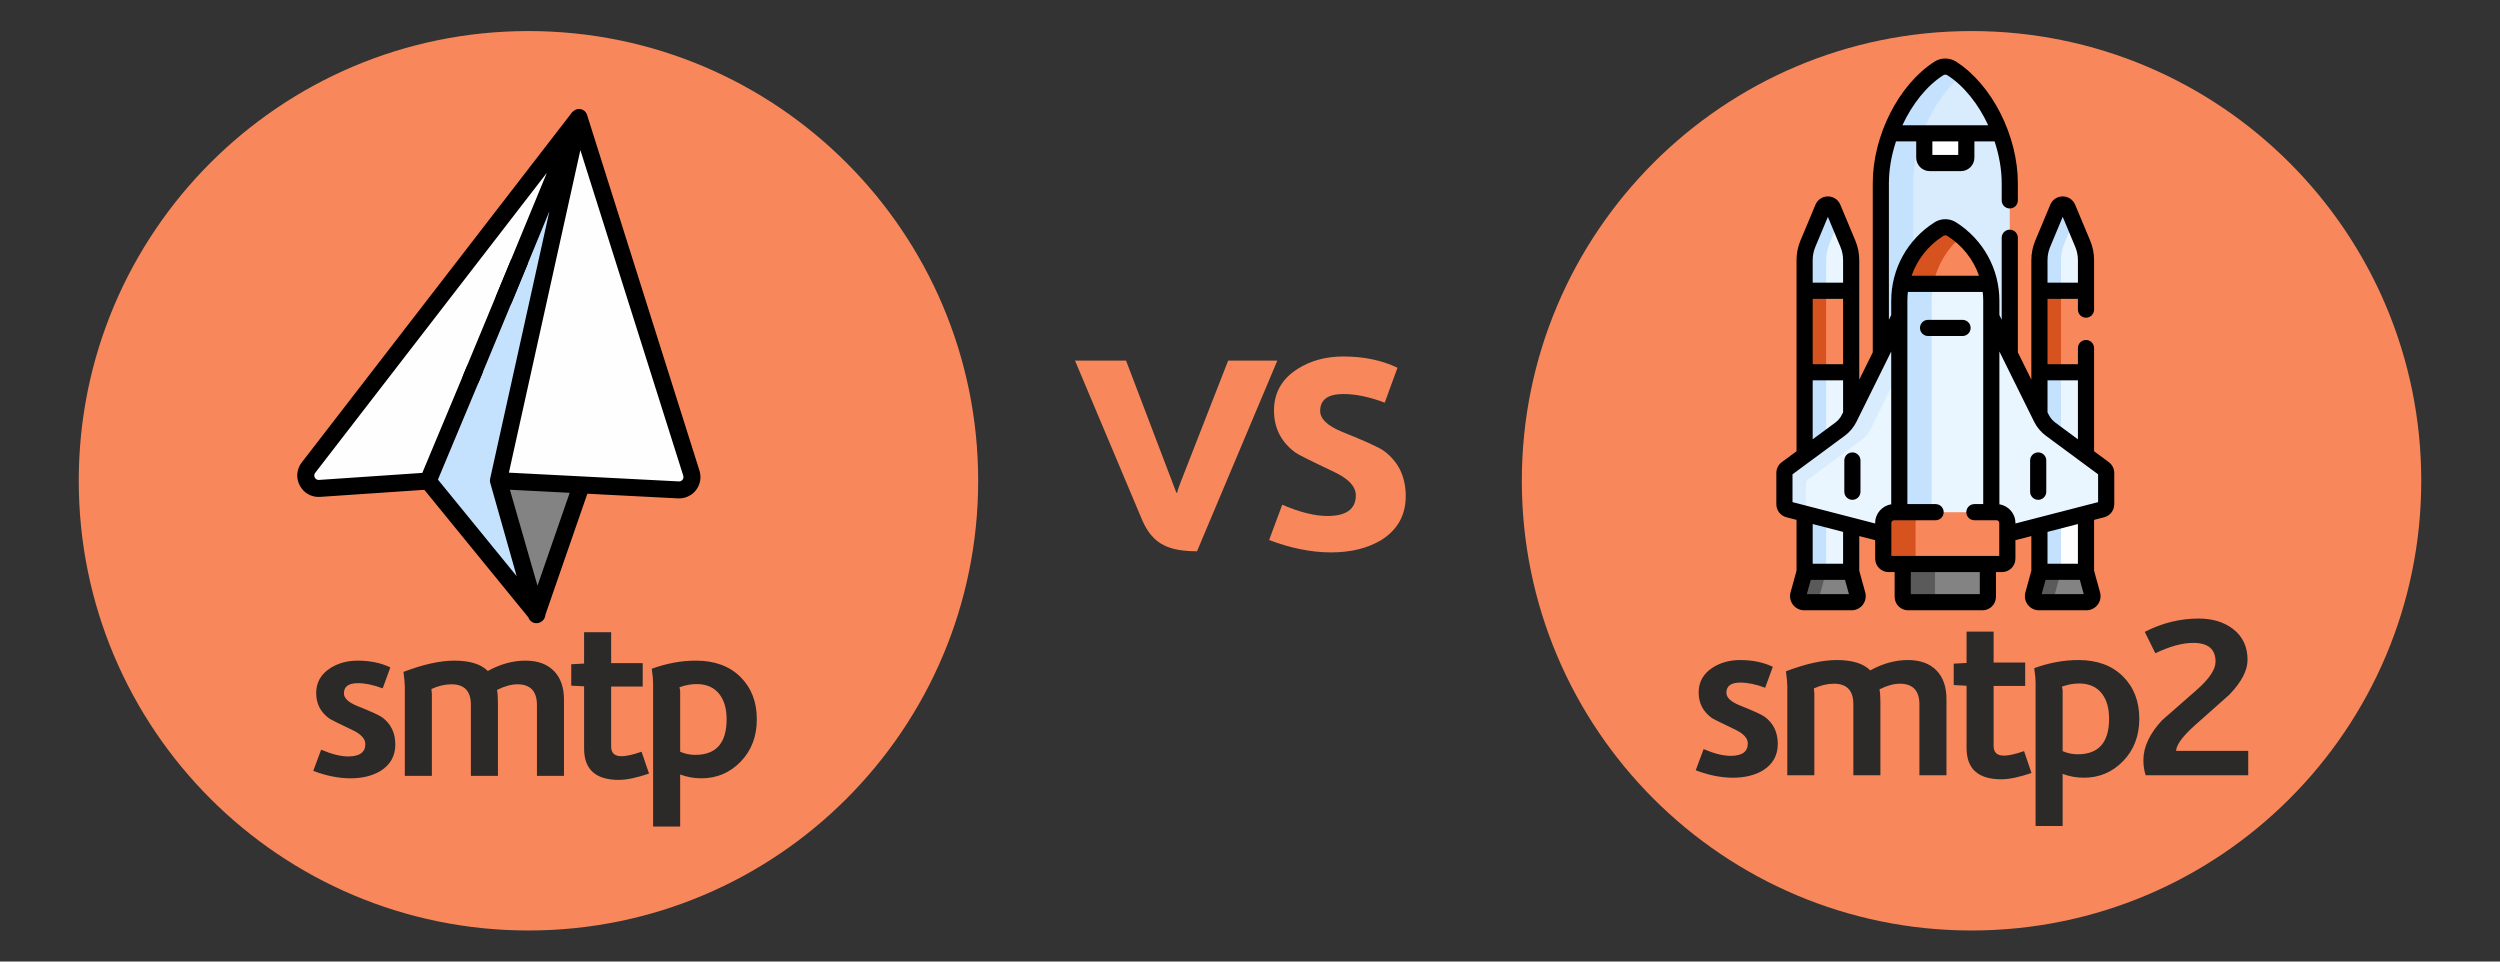 <?xml version="1.0" encoding="UTF-8"?>
<!DOCTYPE svg PUBLIC "-//W3C//DTD SVG 1.1//EN" "http://www.w3.org/Graphics/SVG/1.1/DTD/svg11.dtd">
<!-- Creator: CorelDRAW 2020 (64-Bit) -->
<svg xmlns="http://www.w3.org/2000/svg" xml:space="preserve" width="343.958mm" height="132.292mm" version="1.1" style="shape-rendering:geometricPrecision; text-rendering:geometricPrecision; image-rendering:optimizeQuality; fill-rule:evenodd; clip-rule:evenodd"
viewBox="0 0 34395.82 13229.16"
 xmlns:xlink="http://www.w3.org/1999/xlink"
 xmlns:xodm="http://www.corel.com/coreldraw/odm/2003">
 <rect x="0" y="0" width="34395.82" height="13229.16" fill="#333333" stroke="none"/>
 <defs>
  <style type="text/css">
   <![CDATA[
    .fil0 {fill:#F8885B}
    .fil2 {fill:#FEFEFE;fill-rule:nonzero}
    .fil11 {fill:#2B2A29;fill-rule:nonzero}
    .fil4 {fill:black;fill-rule:nonzero}
    .fil10 {fill:#5A5A5A;fill-rule:nonzero}
    .fil1 {fill:#838383;fill-rule:nonzero}
    .fil3 {fill:#C4E1FE;fill-rule:nonzero}
    .fil9 {fill:#D65320;fill-rule:nonzero}
    .fil5 {fill:#D8ECFE;fill-rule:nonzero}
    .fil7 {fill:#EAF6FF;fill-rule:nonzero}
    .fil8 {fill:#F8885B;fill-rule:nonzero}
    .fil6 {fill:white;fill-rule:nonzero}
   ]]>
  </style>
 </defs>
 <g id="Layer_x0020_1">
  <g id="_2664586877328">
   <path class="fil0" d="M27125.09 427.33c3417.12,0 6187.25,2770.13 6187.25,6187.25 0,3417.12 -2770.13,6187.25 -6187.25,6187.25 -3417.12,0 -6187.25,-2770.13 -6187.25,-6187.25 0,-3417.12 2770.13,-6187.25 6187.25,-6187.25z"/>
   <path class="fil0" d="M7270.72 427.33c3417.12,0 6187.25,2770.13 6187.25,6187.25 0,3417.12 -2770.13,6187.25 -6187.25,6187.25 -3417.12,0 -6187.25,-2770.13 -6187.25,-6187.25 0,-3417.12 2770.13,-6187.25 6187.25,-6187.25z"/>
   <g>
    <path class="fil1" d="M6857.4 6612.52l522.99 1844.59 612.07 -1765.51 -1135.06 -79.08zm0 0l0 0 0 0z"/>
   </g>
   <g>
    <path class="fil2" d="M7965.05 1614.36l-1107.64 4998.17 2476.75 127.78c123.46,6.37 215.17,-112.47 177.87,-230.48l-1546.98 -4895.47 -3720.93 4819.59c-93.46,121.06 0.03,296.06 152.64,285.69l1493.46 -101.49 2074.83 -5003.79zm0 0l0 0 0 0z"/>
   </g>
   <g>
    <path class="fil3" d="M6528.83 5091.03l-638.61 1527.11 1496.76 1835.13 -529.58 -1840.75 1107.66 -4998.16 -1030.83 2499.95 -405.4 976.72zm0 0l0 0 0 0z"/>
   </g>
   <path class="fil4" d="M8077.05 1580.54c-24.78,-80.19 -124.12,-108.03 -187.15,-52.61 -11.25,9.89 -18.58,16.41 -19,16.99l-3719.37 4817.55c-71.73,92.93 -81.92,215.04 -26.55,318.7 55.37,103.67 162.55,163.13 279.7,155.17l1433.13 -97.4 1431.67 1755.33c15.5,46.33 58.34,78.36 107.55,79.78 22.43,0.64 43.9,-5.14 62.34,-15.91 1.11,-0.65 2.21,-1.32 3.3,-2.01 1.13,-0.61 2.25,-1.24 3.35,-1.88 35,-20.44 56.24,-57.08 57.84,-96.18l577.3 -1665.27 1246.95 64.34c57.99,2.99 114.67,-11.27 163.46,-39.77 32.13,-18.78 60.84,-43.73 84.22,-73.98 58.99,-76.29 76.82,-176.76 47.74,-268.78l-1546.3 -4893.36c-0.02,-0.12 -0.09,-0.36 -0.2,-0.7l0.02 -0.01zm-1503.11 3402.58c-59.59,-24.92 -128.1,3.2 -153.04,62.78l-610.7 1460.43 -1421.36 96.6c-35.21,2.39 -51.95,-21.56 -57.51,-31.98 -5.56,-10.41 -16.17,-37.62 5.38,-65.53l3187.41 -4128.53 -698.01 1692.83c-24.63,59.73 3.83,128.11 63.55,152.73 59.74,24.63 128.12,-3.81 152.73,-63.54l516.66 -1253.02 -815.34 3679.05c-3.85,15.84 -4.43,32.66 -1.21,49.49 0.01,0.06 365.91,1292.24 365.91,1292.24l-1083.22 -1328.11 611.53 -1462.4c24.94,-59.6 -3.18,-128.12 -62.78,-153.04l0 0zm821.03 3074.85l-379.82 -1320.2 822.78 42.46 -442.96 1277.74zm2005.53 -1512.91c8.3,26.32 -2.55,45.89 -9.77,55.22 -7.18,9.29 -23.27,24.62 -50.55,23.2l-2338.66 -120.65 983.38 -4437.45 1415.6 4479.68z"/>
   <path class="fil4" d="M7032.27 3569.73c79.66,13.63 156.38,32.97 229.4,57.4l-672.14 1621.91c-24.62,59.74 -93,88.18 -152.74,63.54 -59.72,-24.61 -88.18,-92.99 -63.55,-152.72l659.03 -1590.13z"/>
   <path class="fil5" d="M26131.07 4360.72l0 -222.13c0,-413.65 218.11,-778.61 544.89,-986.16 53.57,-34.03 122.63,-34.03 176.2,0 326.78,207.55 544.89,572.51 544.89,986.16l0 222.13 254.1 513.58 0 -2352.9c0,-594.11 -321.05,-1274.46 -798.06,-1579.39 -54.13,-34.6 -123.93,-34.6 -178.06,0 -477.01,304.93 -798.06,985.28 -798.06,1579.39l0 2352.9 254.1 -513.58z"/>
   <path class="fil3" d="M26019.87 4138.59c0,-306.75 108.96,-596.18 301.92,-823.7l0 -793.49c0,-126.11 14.53,-256.11 41.92,-385.56l0 -189.97 -277.89 0c-62.38,188.47 -97.65,385.47 -97.65,575.54l0 1877.36 31.7 -64.07 0 -196.11z"/>
   <path class="fil6" d="M26474.92 1834.67l0 334.31c0,40.94 33.2,74.13 74.14,74.13l429.99 0c40.94,0 74.14,-33.19 74.14,-74.13l0 -334.31 -578.27 0z"/>
   <path class="fil5" d="M27522 1834.67c-136.35,-368.67 -372.48,-703.16 -668.9,-892.65 -54.14,-34.61 -123.93,-34.61 -178.07,0 -296.43,189.49 -532.55,523.98 -668.9,892.65l1515.87 0z"/>
   <path class="fil3" d="M26986.47 1040.22c-42.91,-35.95 -87.43,-68.82 -133.37,-98.2 -54.14,-34.61 -123.93,-34.61 -178.07,0 -296.43,189.49 -532.55,523.98 -668.9,892.65l444.82 0c115.2,-311.51 301.66,-598.6 535.52,-794.45z"/>
   <path class="fil7" d="M28086.32 5753.86c29.54,59.68 72.88,111.46 126.45,151.03l487.02 359.71 0 -2685.97c0,-77.32 -15.36,-153.87 -45.2,-225.21l-206.75 -494.45c-25.39,-60.72 -111.42,-60.72 -136.8,0l-206.76 494.43c-29.83,71.33 -45.2,147.89 -45.2,225.21l0 2120.21 27.24 55.04z"/>
   <polygon class="fil2" points="28699.79,7066.27 28059.1,7231.75 28059.1,7866.89 28699.79,7866.89 "/>
   <polygon class="fil3" points="28355.65,7155.16 28059.1,7231.75 28059.1,7866.89 28355.65,7866.89 "/>
   <path class="fil3" d="M28086.32 5753.86c29.54,59.68 72.88,111.46 126.45,151.03l142.88 105.52 0 -2431.8c0,-77.32 15.36,-153.87 45.19,-225.21l126.88 -303.42 -79.88 -191.01c-25.38,-60.72 -111.41,-60.72 -136.79,0l-206.77 494.43c-29.83,71.33 -45.19,147.89 -45.19,225.21l0 2120.21 27.23 55.04z"/>
   <polygon class="fil8" points="28059.1,4000.52 28699.79,4000.52 28699.79,5121.94 28059.1,5121.94 "/>
   <polygon class="fil9" points="28059.1,4000.52 28355.65,4000.52 28355.65,5121.94 28059.1,5121.94 "/>
   <path class="fil1" d="M28705.2 8285.33l-651.5 0c-55.28,0 -95.35,-52.62 -80.67,-105.91l86.09 -312.53 640.68 0 86.09 312.53c14.67,53.29 -25.43,105.91 -80.69,105.91l0 0z"/>
   <path class="fil10" d="M28269.56 8179.41l86.09 -312.53 -296.55 0.01 -86.09 312.53c-14.68,53.29 25.41,105.91 80.68,105.91l296.54 0c-55.26,0 -95.35,-52.62 -80.67,-105.91l0 -0.01z"/>
   <path class="fil7" d="M25315.34 5904.88c53.57,-39.56 96.91,-91.34 126.45,-151.03l27.23 -55.04 0 -2120.19c0,-77.32 -15.36,-153.87 -45.2,-225.21l-206.76 -494.43c-25.39,-60.72 -111.41,-60.72 -136.8,0l-206.75 494.43c-29.83,71.33 -45.2,147.89 -45.2,225.21l0 2685.97 487.03 -359.71z"/>
   <polygon class="fil7" points="25469.02,7231.75 24828.32,7066.27 24828.32,7866.88 25469.02,7866.89 "/>
   <path class="fil3" d="M25124.87 6045.56l0 -2466.94c0,-77.32 15.36,-153.87 45.19,-225.21l126.88 -303.42 -79.88 -191.01c-25.38,-60.72 -111.41,-60.72 -136.79,0l-206.75 494.43c-29.83,71.33 -45.2,147.89 -45.2,225.21l0 2685.97 296.55 -219.03z"/>
   <polygon class="fil3" points="25124.87,7142.85 24828.32,7066.27 24828.32,7866.88 25124.87,7866.89 "/>
   <polygon class="fil8" points="24828.32,4000.52 25469.01,4000.52 25469.01,5121.94 24828.32,5121.94 "/>
   <polygon class="fil9" points="24828.32,4000.52 25124.87,4000.52 25124.87,5121.94 24828.32,5121.94 "/>
   <path class="fil1" d="M25474.42 8285.33l-651.5 0c-55.28,0 -95.35,-52.62 -80.69,-105.91l86.09 -312.53 640.69 0 86.09 312.53c14.68,53.29 -25.42,105.91 -80.68,105.91l0 0z"/>
   <path class="fil10" d="M25038.78 8179.41l86.09 -312.53 -296.55 0.01 -86.09 312.53c-14.68,53.29 25.41,105.91 80.69,105.91l296.55 0c-55.28,0 -95.37,-52.62 -80.69,-105.91l0 -0.01z"/>
   <path class="fil7" d="M25910.44 7195.02c0,-81.89 66.38,-148.27 148.28,-148.27l72.35 0 0 -2686.03 -689.29 1393.14c-29.54,59.68 -72.87,111.46 -126.45,151.03l-734.6 542.58c-18.92,13.98 -30.08,36.11 -30.08,59.64l0 430.05c0,33.81 22.86,63.32 55.6,71.78l1304.19 336.83 0 -150.75z"/>
   <path class="fil7" d="M28947.38 6447.45l-734.61 -542.57c-53.57,-39.56 -96.91,-91.34 -126.45,-151.03l-689.29 -1393.14 0 2686.04 72.36 0c81.89,0 148.27,66.38 148.27,148.27l0 150.72 1304.19 -336.83c32.73,-8.45 55.61,-37.98 55.61,-71.78l0 -430.03c0.01,-23.54 -11.15,-45.66 -30.08,-59.64l0 -0.01z"/>
   <path class="fil5" d="M26131.07 4360.72l-689.29 1393.14c-29.54,59.68 -72.87,111.46 -126.45,151.03l-734.6 542.57c-18.92,13.99 -30.08,36.11 -30.08,59.64l0 430.05c0,33.81 22.86,63.33 55.6,71.78l240.94 62.23 0 -415.8c0,-23.53 11.17,-45.65 30.09,-59.64l734.6 -542.57c53.57,-39.56 96.91,-91.34 126.45,-151.03l392.74 -793.78 0 -747.62z"/>
   <path class="fil7" d="M27397.05 7061.57l0 -2922.98c0,-413.65 -218.11,-778.61 -544.89,-986.16 -53.57,-34.03 -122.63,-34.03 -176.2,0 -326.78,207.55 -544.89,572.51 -544.89,986.16l0 2922.98 1265.98 0z"/>
   <path class="fil3" d="M26575.89 7061.57l0 -2922.98c0,-353.93 159.77,-672.12 410.57,-886.66 -42.31,-36.19 -87.14,-69.54 -134.3,-99.49 -53.57,-34.03 -122.63,-34.03 -176.2,0 -326.78,207.55 -544.89,572.51 -544.89,986.16l0 2922.98 444.82 0.01 0 -0.02z"/>
   <path class="fil8" d="M26675.96 3152.44c-263.64,167.44 -456.45,437.39 -521.16,752.66l1218.52 0c-64.7,-315.27 -257.52,-585.21 -521.16,-752.66 -53.57,-34.03 -122.62,-34.03 -176.19,0l-0.01 0z"/>
   <path class="fil9" d="M26154.8 3905.1l444.82 0c53.16,-258.83 192.68,-487.08 386.85,-653.17 -42.32,-36.19 -87.15,-69.54 -134.31,-99.49 -53.57,-34.03 -122.62,-34.03 -176.19,0 -263.65,167.44 -456.48,437.39 -521.16,752.66l-0.01 0z"/>
   <path class="fil1" d="M26178.24 7759.79l0 451.4c0,40.94 33.2,74.14 74.14,74.14l1023.35 0c40.94,0 74.14,-33.2 74.14,-74.14l0 -451.4 -1171.63 0z"/>
   <path class="fil10" d="M26623.06 8211.19l0 -451.41 -444.82 0.01 0 451.4c0,40.94 33.2,74.14 74.14,74.14l444.82 0c-40.94,0 -74.14,-33.2 -74.14,-74.14l0 0z"/>
   <path class="fil8" d="M27543.54 7759.79l-1558.95 0c-40.94,0 -74.14,-33.2 -74.14,-74.14l0 -490.63c0,-81.89 66.38,-148.27 148.27,-148.27l1410.68 0c81.9,0 148.28,66.38 148.28,148.27l0 490.63c0,40.96 -33.2,74.14 -74.14,74.14z"/>
   <path class="fil9" d="M26355.26 7685.65l0 -490.64c0,-81.89 66.38,-148.27 148.27,-148.27l-444.81 0.01c-81.89,0 -148.27,66.38 -148.27,148.27l0 490.63c0,40.94 33.2,74.14 74.14,74.14l444.81 0c-40.95,0 -74.13,-33.2 -74.13,-74.14l-0.01 0z"/>
   <path class="fil4" d="M29013.45 6358l-202.45 -149.53 0 -1419.91c0,-61.43 -49.78,-111.21 -111.21,-111.21 -61.43,0 -111.21,49.78 -111.21,111.21l0 222.16 -418.28 0 0 -899.01 418.28 0 0 148.01c0,61.43 49.78,111.2 111.21,111.2 61.43,0 111.21,-49.77 111.21,-111.2l0 -681.1c0,-92.53 -18.11,-182.73 -53.81,-268.1l-206.74 -494.43c-28.91,-69.17 -96.05,-113.86 -171,-113.86 -74.95,0 -142.08,44.69 -170.98,113.84l-206.75 494.45c-35.7,85.38 -53.81,175.57 -53.81,268.11l0 1644.66 -185.55 -375.01 0 -1577.14c0,-61.43 -49.77,-111.2 -111.21,-111.2 -61.43,0 -111.2,49.77 -111.2,111.2l0 1127.62 -31.7 -64.07 0 -196.09c0,-439.05 -222.98,-842.81 -596.48,-1080.03l0 -0.01c-89.73,-57 -205.69,-57 -295.43,0 -373.48,237.22 -596.47,640.97 -596.47,1080.03l0 196.11 -31.7 64.07 0 -1877.36c0,-190.07 35.27,-387.06 97.65,-575.54l277.89 0 0 223.11c0,102.2 83.14,185.34 185.35,185.34l429.99 -0.01c102.21,0 185.34,-83.13 185.34,-185.34l0 -223.1 277.9 0c62.37,188.47 97.65,385.48 97.65,575.54l0 235.71c0,61.43 49.77,111.21 111.2,111.21 61.43,0 111.21,-49.78 111.21,-111.21l0 -235.71c0,-654.84 -357.21,-1358.47 -849.39,-1673.11 -90.47,-57.8 -207.37,-57.79 -297.83,0.01 -492.16,314.62 -849.37,1018.25 -849.37,1673.1l0 2326.88 -185.55 375.01 0 -1644.68c0,-92.55 -18.11,-182.76 -53.79,-268.1l-206.76 -494.45c-28.92,-69.15 -96.05,-113.85 -171,-113.85 -74.95,0 -142.07,44.71 -170.97,113.85l-206.77 494.45c-35.7,85.37 -53.79,175.57 -53.79,268.1l0 2629.85 -202.48 149.55c-47.1,34.8 -75.21,90.52 -75.21,149.07l0 430.05c0,84.52 57.14,158.32 139.01,179.46l138.67 35.82 0 699.45 -82.08 298.03c-16.29,59.14 -4.31,121.05 32.86,169.86 37.17,48.79 93.68,76.79 155.03,76.79l651.5 0c61.36,0 117.87,-28 155.04,-76.81 37.17,-48.79 49.15,-110.71 32.86,-169.84l-82.1 -298.03 0 -476.55 219.01 56.57 0 253.76c0,102.21 83.14,185.35 185.35,185.35l82.45 -0.01 0 340.2c0,102.2 83.13,185.34 185.34,185.34l1023.35 0c102.21,0 185.34,-83.14 185.34,-185.34l0 -340.2 82.47 0c102.21,0 185.34,-83.13 185.34,-185.34l0 -253.77 219.02 -56.56 0 476.56 -82.08 298c-16.31,59.15 -4.34,121.05 32.84,169.86 37.19,48.81 93.69,76.81 155.05,76.81l651.48 0c61.35,0 117.84,-28 155.03,-76.8 37.17,-48.79 49.15,-110.71 32.87,-169.86l-82.09 -298.03 0 -699.44 138.69 -35.83c81.83,-21.14 138.97,-94.93 138.97,-179.45l0 -430.06c0.02,-58.54 -28.09,-114.27 -75.21,-149.09l0 0.01zm-843.15 -2779.38c0,-62.91 12.31,-124.25 36.58,-182.31l172.58 -412.65 172.56 412.65c24.27,58.05 36.57,119.39 36.57,182.31l0 310.68 -418.27 0 0 -310.68 -0.02 0zm-1228.32 -1446.71l-355.85 0 0 -186.04 355.85 0 0 186.04zm-207.06 -1096.2c17.69,-11.28 40.61,-11.34 58.27,0 228.3,145.95 426.4,397.36 561.12,687.75l-1180.52 0c134.72,-290.4 332.83,-541.8 561.13,-687.75zm-1795.39 2542.91c0,-62.91 12.3,-124.25 36.57,-182.31l172.56 -412.65 172.56 412.67c24.27,58.02 36.58,119.36 36.58,182.29l0 310.68 -418.27 0 0 -310.68zm0 533.1l418.27 0 0 899.01 -418.27 0 0 -899.01zm0 1121.41l418.27 0 0 439.67 -15.7 31.73c-21.59,43.62 -53.69,81.97 -92.85,110.89l-309.74 228.78 0 -811.07 0.02 0zm-80.49 2940.99l53.98 -196.03 471.28 0 54 196.03 -579.26 0zm80.49 -418.44l0 -545.83 418.27 108.03 0 437.81 -418.27 -0.01zm1080.34 -816.9c-124.66,18.85 -220.63,126.41 -220.63,256.25l0 7.14 -1137.38 -293.74 0 -382.65 719.55 -531.46c67.5,-49.85 122.85,-115.95 160.05,-191.17l478.41 -966.93 0 2102.56zm2150.43 -1705.65l418.28 0 0 811.05 -309.74 -228.77c-39.16,-28.91 -71.26,-67.26 -92.84,-110.89l-15.71 -31.73 0 -439.66 0.01 0zm-1434.73 -1986.83c17.32,-10.98 39.66,-10.98 56.95,0 207.22,131.6 358.29,325.07 435.38,547.6l-927.69 0c77.09,-222.52 228.16,-416 435.36,-547.6zm503.09 4927.82l-949.21 0 0 -303.12 949.21 -0.01 0 303.13zm267.82 -525.54l-1484.83 0 0 -453.55c0,-20.45 16.64,-37.07 37.07,-37.07l571.89 0c61.41,0 111.2,-49.77 111.2,-111.2 0,-61.43 -49.79,-111.21 -111.2,-111.21l-388.33 0 0 -2796.96c0,-41.19 2.51,-81.99 7.18,-122.28l1029.21 0c4.66,40.29 7.17,81.09 7.17,122.28l0 2796.96 -121.45 0c-61.43,0 -111.2,49.78 -111.2,111.21 0,61.43 49.77,111.2 111.2,111.2l305 0c20.45,0 37.07,16.62 37.07,37.07l0 453.55 0.02 0zm583.35 525.54l54 -196.03 471.25 0 54 196.03 -579.25 0zm80.47 -418.44l0 -437.81 418.28 -108.01 0 545.83 -418.28 0 0 -0.01zm695.97 -847.25l-1137.39 293.75 0 -7.15c0,-129.84 -95.96,-237.39 -220.63,-256.24l0 -2102.54 478.42 966.95c37.21,75.2 92.56,141.29 160.04,191.15l719.56 531.46 0 382.62z"/>
   <path class="fil4" d="M27112.5 4511.78c0,-61.43 -49.78,-111.21 -111.21,-111.21l-474.47 0c-61.42,0 -111.21,49.78 -111.21,111.21 0,61.43 49.79,111.2 111.21,111.2l474.47 0c61.43,0 111.21,-49.77 111.21,-111.2z"/>
   <path class="fil4" d="M25374.71 6335.29l0 430.24c0,61.43 49.79,111.21 111.2,111.21 61.42,0 111.21,-49.78 111.21,-111.21l0 -430.24c0,-61.43 -49.79,-111.21 -111.21,-111.21 -61.41,0 -111.2,49.79 -111.2,111.21z"/>
   <path class="fil4" d="M28042.21 6224.08c-61.43,0 -111.2,49.78 -111.2,111.21l0 430.24c0,61.43 49.77,111.21 111.2,111.21 61.44,0 111.21,-49.78 111.21,-111.21l0 -430.24c0,-61.42 -49.77,-111.21 -111.21,-111.21z"/>
   <path class="fil11" d="M24459.39 10234.81c0,157.17 -67.21,278.14 -201.63,362.93 -113.73,68.24 -252.29,102.36 -415.66,102.36 -161.3,0 -331.9,-34.12 -511.82,-102.36l108.57 -291.59c144.76,62.04 268.84,93.06 372.23,93.06 157.17,0 235.75,-56.87 235.75,-170.6 0,-72.38 -58.93,-136.49 -176.81,-192.32 -192.32,-90.99 -299.85,-144.76 -322.6,-161.3 -117.87,-86.86 -176.81,-202.66 -176.81,-347.42 0,-146.83 65.14,-261.6 195.42,-344.32 107.54,-68.24 233.68,-102.36 378.44,-102.36 167.5,0 316.4,31.02 446.68,93.06l-105.47 288.48c-126.14,-47.57 -239.88,-71.35 -341.21,-71.35 -128.22,0 -192.32,46.53 -192.32,139.59 0,66.17 61,124.08 183.01,173.71 186.12,74.45 299.86,126.14 341.22,155.1 122.01,88.92 183.01,214.03 183.01,375.33zm2320.71 431.17l-372.24 0 0 -974.01c0,-190.25 -89.95,-285.38 -269.86,-285.38 -82.72,0 -175.78,25.85 -279.18,77.55 8.27,41.36 12.41,102.36 12.41,183.02l0 998.82 -372.23 0 0 -977.11c0,-188.19 -88.93,-282.28 -266.77,-282.28 -90.99,0 -183.01,21.72 -276.07,65.14 4.13,31.02 6.2,53.77 6.2,68.25l0 1126 -372.23 0 0 -1228.37c0,-41.36 -6.21,-108.57 -18.61,-201.62 270.9,-103.4 503.54,-155.1 697.93,-155.1 215.07,0 369.13,47.56 462.19,142.69 171.64,-95.13 344.32,-142.69 518.03,-142.69 167.5,0 297.78,47.04 390.84,141.14 93.06,94.09 139.59,225.92 139.59,395.49l0 1048.46zm1169.88 -31.02c-169.57,57.9 -308.13,86.85 -415.66,86.85 -318.47,0 -477.7,-143.72 -477.7,-431.16l0 -856.14 -176.81 -9.31 0 -294.68 176.81 -9.31 0 -431.17 372.23 0 0 424.97 434.28 0 0 322.6 -434.28 0 0 825.12c0,88.92 47.57,133.38 142.69,133.38 64.11,0 156.13,-20.68 276.08,-62.04l102.36 300.89zm1483.18 -747.57c0,235.75 -73.93,430.14 -221.79,583.17 -147.86,153.03 -328.29,229.54 -541.29,229.54 -101.33,0 -198.52,-17.58 -291.58,-52.73l0 716.55 -372.23 0 0 -1975.94c0,-41.36 -6.21,-106.5 -18.61,-195.42 204.72,-74.45 407.38,-111.67 607.98,-111.67 256.42,0 460.12,74.45 611.08,223.34 150.96,148.89 226.44,343.28 226.44,583.16zm-415.66 0c0,-142.69 -32.05,-256.42 -96.16,-341.21 -72.38,-95.13 -177.84,-142.69 -316.4,-142.69 -76.51,0 -155.09,14.48 -235.74,43.43 6.2,26.88 9.3,47.56 9.3,62.04l0 825.11c64.11,28.95 133.38,43.43 207.83,43.43 287.45,0 431.17,-163.37 431.17,-490.11zm1914.35 778.59l-1411.38 0c-20.68,-64.11 -31.02,-133.38 -31.02,-207.83 0,-181.98 85.82,-364.99 257.46,-549.04 0,0 159.23,-139.59 477.7,-418.77 171.64,-150.96 257.46,-280.2 257.46,-387.74 0,-171.64 -102.37,-257.46 -307.1,-257.46 -148.89,0 -322.6,47.56 -521.12,142.69l-145.79 -294.68c237.81,-122.01 484.93,-183.02 741.36,-183.02 188.19,0 344.32,46.53 468.39,139.59 136.49,103.4 204.73,246.09 204.73,428.07 0,146.82 -83.75,307.09 -251.26,480.8 -12.4,12.41 -169.57,151.99 -471.49,418.76 -169.57,150.96 -256.43,268.83 -260.56,353.62l992.62 0 0 335.01z"/>
   <path class="fil11" d="M5438.91 10242.99c0,157.17 -67.21,278.14 -201.63,362.93 -113.73,68.24 -252.29,102.36 -415.66,102.36 -161.3,0 -331.9,-34.12 -511.82,-102.36l108.57 -291.59c144.76,62.04 268.84,93.06 372.23,93.06 157.17,0 235.75,-56.87 235.75,-170.6 0,-72.38 -58.93,-136.49 -176.81,-192.32 -192.32,-90.99 -299.85,-144.76 -322.6,-161.3 -117.87,-86.86 -176.81,-202.66 -176.81,-347.42 0,-146.83 65.14,-261.6 195.42,-344.32 107.54,-68.24 233.68,-102.36 378.44,-102.36 167.5,0 316.4,31.02 446.68,93.06l-105.47 288.48c-126.14,-47.57 -239.88,-71.35 -341.21,-71.35 -128.22,0 -192.32,46.53 -192.32,139.59 0,66.17 61,124.08 183.01,173.71 186.12,74.45 299.86,126.14 341.22,155.1 122.01,88.92 183.01,214.03 183.01,375.33zm2320.71 431.17l-372.24 0 0 -974.01c0,-190.25 -89.95,-285.38 -269.86,-285.38 -82.72,0 -175.78,25.85 -279.18,77.55 8.27,41.36 12.41,102.36 12.41,183.02l0 998.82 -372.23 0 0 -977.11c0,-188.19 -88.93,-282.28 -266.77,-282.28 -90.99,0 -183.01,21.72 -276.07,65.14 4.13,31.02 6.2,53.77 6.2,68.25l0 1126 -372.23 0 0 -1228.37c0,-41.36 -6.21,-108.57 -18.61,-201.62 270.9,-103.4 503.54,-155.1 697.93,-155.1 215.07,0 369.13,47.56 462.19,142.69 171.64,-95.13 344.32,-142.69 518.03,-142.69 167.5,0 297.78,47.04 390.84,141.14 93.06,94.09 139.59,225.92 139.59,395.49l0 1048.46zm1169.88 -31.02c-169.57,57.9 -308.13,86.85 -415.66,86.85 -318.47,0 -477.7,-143.72 -477.7,-431.16l0 -856.14 -176.81 -9.31 0 -294.68 176.81 -9.31 0 -431.17 372.23 0 0 424.97 434.28 0 0 322.6 -434.28 0 0 825.12c0,88.92 47.57,133.38 142.69,133.38 64.11,0 156.13,-20.68 276.08,-62.04l102.36 300.89zm1483.18 -747.57c0,235.75 -73.93,430.14 -221.79,583.17 -147.86,153.03 -328.29,229.54 -541.29,229.54 -101.33,0 -198.52,-17.58 -291.58,-52.73l0 716.55 -372.23 0 0 -1975.94c0,-41.36 -6.21,-106.5 -18.61,-195.42 204.72,-74.45 407.38,-111.67 607.98,-111.67 256.42,0 460.12,74.45 611.08,223.34 150.96,148.89 226.44,343.28 226.44,583.16zm-415.66 0c0,-142.69 -32.05,-256.42 -96.16,-341.21 -72.38,-95.13 -177.84,-142.69 -316.4,-142.69 -76.51,0 -155.09,14.48 -235.74,43.43 6.2,26.88 9.3,47.56 9.3,62.04l0 825.11c64.11,28.95 133.38,43.43 207.83,43.43 287.45,0 431.17,-163.37 431.17,-490.11z"/>
   <path class="fil8" d="M17573.81 4961.4l-1105.05 2623.18c-196.22,0 -347.69,-27.54 -454.41,-82.62 -127.37,-61.96 -227.2,-177.29 -299.49,-345.97l-924.32 -2194.59 702.27 0 691.95 1817.64 10.32 0c6.89,-30.99 22.38,-77.46 46.48,-139.43l655.79 -1678.21 676.46 0zm1766.75 1864.11c0,261.63 -111.88,463.02 -335.65,604.16 -189.33,113.6 -419.98,170.4 -691.94,170.4 -268.51,0 -552.52,-56.8 -852.02,-170.4l180.73 -485.39c240.98,103.27 447.53,154.91 619.65,154.91 261.63,0 392.45,-94.67 392.45,-284.01 0,-120.49 -98.11,-227.2 -294.33,-320.15 -320.16,-151.47 -499.17,-240.98 -537.03,-268.52 -196.23,-144.58 -294.34,-337.36 -294.34,-578.34 0,-244.41 108.44,-435.47 325.32,-573.17 179.01,-113.6 389,-170.41 629.98,-170.41 278.84,0 526.7,51.64 743.58,154.92l-175.57 480.23c-209.99,-79.18 -399.33,-118.77 -568.01,-118.77 -213.44,0 -320.16,77.46 -320.16,232.37 0,110.16 101.56,206.55 304.66,289.17 309.83,123.93 499.17,209.99 568.02,258.19 203.1,148.02 304.66,356.29 304.66,624.81z"/>
  </g>
 </g>
</svg>

